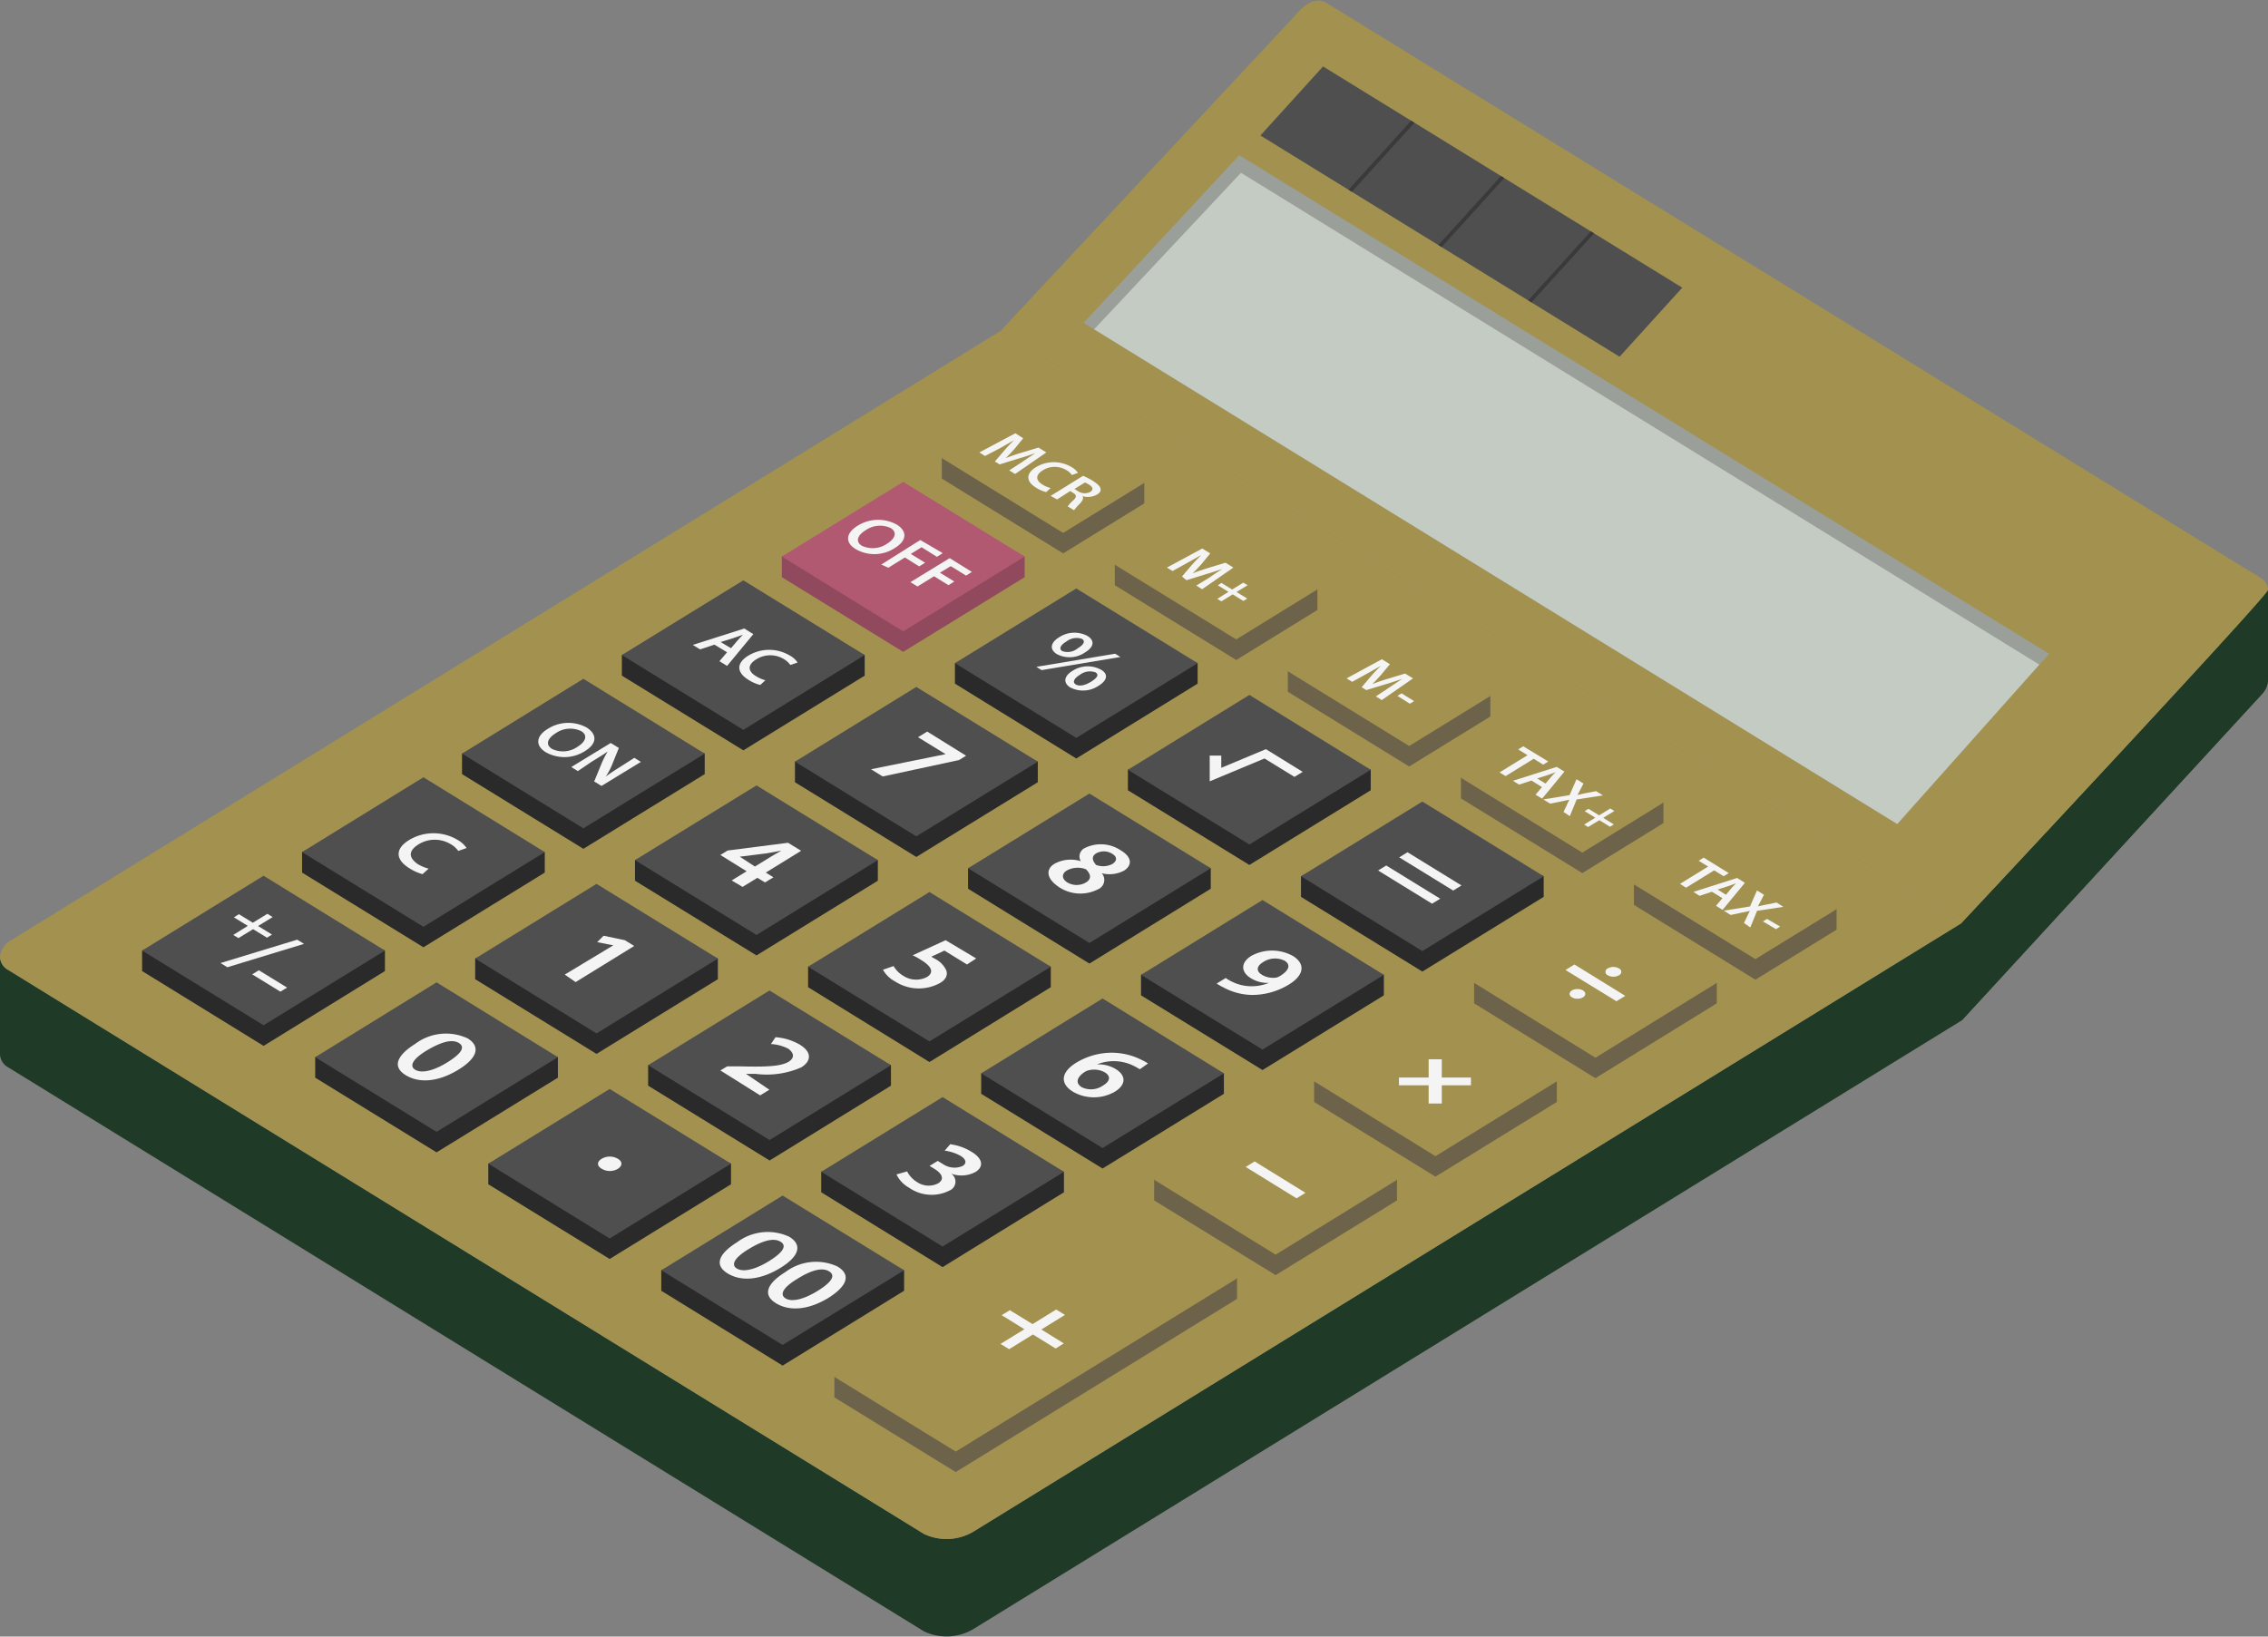 <svg xmlns="http://www.w3.org/2000/svg" viewBox="0 0 172.69 124.65"><rect x="0" y="0" width="172.69" height="124.65" fill="#808080" stroke="none"/><defs><style>.cls-1{fill:#1f3a26;}.cls-2{fill:#a3924f;}.cls-3{fill:#9a9f99;}.cls-4{fill:#c4cbc3;}.cls-5{fill:#2a2a2a;}.cls-6{fill:#4f4f4f;}.cls-7{fill:#6d634a;}.cls-8{fill:#90495d;}.cls-9{fill:#b05970;}.cls-10{fill:#f4f4f4;}.cls-11{fill:#3a3a3a;}</style></defs><g id="Layer_2" data-name="Layer 2"><g id="form_at_top" data-name="form at top"><path class="cls-1" d="M172.69,44.94v6.77a1.65,1.65,0,0,1-.42,1.11l-22.9,24.9L74.11,124.08a4,4,0,0,1-3.76.17L.65,81.31a1.19,1.19,0,0,1-.65-1V72.89a1.19,1.19,0,0,0,.65,1l4.28,2.64,65.42,40.3a4,4,0,0,0,3.76-.17L149.37,70.3S172.69,45.39,172.69,44.94Z"/><path class="cls-2" d="M149.37,70.3,74.11,116.66a4,4,0,0,1-3.76.17L4.93,76.53.65,73.89a1.19,1.19,0,0,1-.65-1,1.66,1.66,0,0,1,.92-1.32L76.18,25.21Z"/><path class="cls-2" d="M149.37,70.3,76.18,25.21l22.41-24h0c.63-.74,1.51-1.55,2.47-.95l71,43.72a1.19,1.19,0,0,1,.65,1C172.69,45.39,149.37,70.3,149.37,70.3Z"/><polygon class="cls-3" points="156.04 49.81 155.28 50.62 144.46 62.76 83.54 25.23 82.51 24.59 94.36 11.82 156.04 49.81"/><polygon class="cls-4" points="155.28 50.62 144.46 62.76 83.31 25.08 94.49 13.16 155.28 50.62"/><polygon class="cls-5" points="20.07 79.66 10.82 73.96 10.82 72.4 20.07 68.27 29.31 72.4 29.31 73.96 20.07 79.66"/><polygon class="cls-5" points="33.24 87.77 24 82.08 24 80.52 33.24 76.39 42.48 80.52 42.48 82.08 33.24 87.77"/><polygon class="cls-5" points="46.42 95.89 37.18 90.2 37.18 88.63 46.42 84.5 55.66 88.63 55.66 90.2 46.42 95.89"/><polygon class="cls-5" points="59.59 104.01 50.35 98.31 50.35 96.75 59.59 92.62 68.84 96.75 68.84 98.31 59.59 104.01"/><polygon class="cls-5" points="32.24 72.15 23 66.46 23 64.9 32.24 60.77 41.48 64.9 41.48 66.46 32.24 72.15"/><polygon class="cls-5" points="45.42 80.27 36.18 74.58 36.18 73.01 45.42 68.88 54.66 73.01 54.66 74.58 45.42 80.27"/><polygon class="cls-5" points="58.6 88.39 49.35 82.69 49.35 81.13 58.59 77 67.84 81.13 67.84 82.69 58.6 88.39"/><polygon class="cls-5" points="71.77 96.51 62.53 90.81 62.53 89.25 71.77 85.12 81.01 89.25 81.01 90.81 71.77 96.51"/><polygon class="cls-5" points="44.42 64.65 35.18 58.96 35.18 57.4 44.42 53.27 53.66 57.4 53.66 58.96 44.42 64.65"/><polygon class="cls-5" points="57.6 72.77 48.35 67.08 48.35 65.51 57.6 61.38 66.84 65.51 66.84 67.08 57.6 72.77"/><polygon class="cls-5" points="70.77 80.89 61.53 75.19 61.53 73.63 70.77 69.5 80.01 73.63 80.01 75.19 70.77 80.89"/><polygon class="cls-5" points="83.95 89 74.71 83.31 74.71 81.75 83.95 77.62 93.19 81.75 93.19 83.31 83.95 89"/><polygon class="cls-5" points="56.6 57.15 47.35 51.46 47.35 49.89 56.6 45.76 65.84 49.89 65.84 51.46 56.6 57.15"/><polygon class="cls-5" points="69.77 65.27 60.53 59.58 60.53 58.01 69.77 53.88 79.02 58.01 79.02 59.58 69.77 65.27"/><polygon class="cls-5" points="82.95 73.39 73.71 67.69 73.71 66.13 82.95 62 92.19 66.13 92.19 67.69 82.95 73.39"/><polygon class="cls-5" points="96.13 81.5 86.88 75.81 86.88 74.25 96.13 70.12 105.37 74.25 105.37 75.81 96.13 81.5"/><polygon class="cls-5" points="81.95 57.77 72.71 52.07 72.71 50.51 81.95 46.38 91.19 50.51 91.19 52.07 81.95 57.77"/><polygon class="cls-5" points="95.13 65.88 85.88 60.19 85.88 58.63 95.13 54.5 104.37 58.63 104.37 60.19 95.13 65.88"/><polygon class="cls-5" points="108.3 74 99.06 68.31 99.06 66.74 108.3 62.61 117.54 66.74 117.54 68.31 108.3 74"/><polygon class="cls-6" points="20.07 78.09 10.82 72.4 20.07 66.7 29.31 72.4 20.07 78.09"/><polygon class="cls-6" points="33.24 86.21 24 80.52 33.24 74.82 42.48 80.52 33.24 86.21"/><polygon class="cls-6" points="46.42 94.33 37.18 88.63 46.42 82.94 55.66 88.63 46.42 94.33"/><polygon class="cls-6" points="59.59 102.44 50.35 96.75 59.59 91.06 68.84 96.75 59.59 102.44"/><polygon class="cls-6" points="32.24 70.59 23 64.9 32.24 59.2 41.48 64.9 32.24 70.59"/><polygon class="cls-6" points="45.42 78.71 36.18 73.01 45.42 67.32 54.66 73.01 45.42 78.71"/><polygon class="cls-6" points="58.6 86.83 49.35 81.13 58.59 75.44 67.84 81.13 58.6 86.83"/><polygon class="cls-6" points="71.77 94.94 62.53 89.25 71.77 83.56 81.01 89.25 71.77 94.94"/><polygon class="cls-7" points="72.77 112.12 63.53 106.43 63.53 104.87 84.95 93.24 94.19 97.37 94.19 98.93 72.77 112.12"/><polygon class="cls-7" points="97.13 97.12 87.88 91.43 87.88 89.86 97.13 85.73 106.37 89.86 106.37 91.43 97.13 97.12"/><polygon class="cls-7" points="109.3 89.62 100.06 83.93 100.06 82.36 109.3 78.23 118.54 82.36 118.54 83.93 109.3 89.62"/><polygon class="cls-7" points="121.48 82.12 112.24 76.42 112.24 74.86 121.48 70.73 130.72 74.86 130.72 76.42 121.48 82.12"/><polygon class="cls-2" points="72.77 110.56 63.53 104.87 84.95 91.67 94.19 97.37 72.77 110.56"/><polygon class="cls-6" points="44.42 63.09 35.18 57.4 44.42 51.7 53.66 57.4 44.42 63.09"/><polygon class="cls-6" points="57.6 71.21 48.35 65.51 57.6 59.82 66.84 65.51 57.6 71.21"/><polygon class="cls-6" points="70.77 79.32 61.53 73.63 70.77 67.94 80.01 73.63 70.77 79.32"/><polygon class="cls-6" points="83.95 87.44 74.71 81.75 83.95 76.05 93.19 81.75 83.95 87.44"/><polygon class="cls-2" points="97.13 95.56 87.88 89.86 97.13 84.17 106.37 89.86 97.13 95.56"/><polygon class="cls-6" points="56.6 55.59 47.35 49.89 56.6 44.2 65.84 49.89 56.6 55.59"/><polygon class="cls-6" points="69.77 63.7 60.53 58.01 69.77 52.32 79.02 58.01 69.77 63.7"/><polygon class="cls-6" points="82.95 71.82 73.71 66.13 82.95 60.44 92.19 66.13 82.95 71.82"/><polygon class="cls-6" points="96.13 79.94 86.88 74.25 96.13 68.55 105.37 74.25 96.13 79.94"/><polygon class="cls-2" points="109.3 88.06 100.06 82.36 109.3 76.67 118.54 82.36 109.3 88.06"/><polygon class="cls-8" points="68.77 49.65 59.53 43.96 59.53 42.39 68.77 38.26 78.02 42.39 78.02 43.96 68.77 49.65"/><polygon class="cls-9" points="68.77 48.09 59.53 42.39 68.77 36.7 78.02 42.39 68.77 48.09"/><polygon class="cls-7" points="80.95 42.15 71.71 36.45 71.71 34.89 77.89 32.65 87.13 36.78 87.13 38.34 80.95 42.15"/><polygon class="cls-7" points="94.13 50.27 84.88 44.57 84.88 43.01 91.07 40.76 100.31 44.89 100.31 46.46 94.13 50.27"/><polygon class="cls-7" points="107.3 58.38 98.06 52.69 98.06 51.13 104.24 48.88 113.48 53.01 113.48 54.57 107.3 58.38"/><polygon class="cls-7" points="120.48 66.5 111.24 60.81 111.24 59.24 117.42 57 126.66 61.13 126.66 62.69 120.48 66.5"/><polygon class="cls-7" points="133.66 74.62 124.41 68.92 124.41 67.36 130.59 65.11 139.84 69.25 139.84 70.81 133.66 74.62"/><polygon class="cls-2" points="80.95 40.59 71.71 34.89 77.89 31.08 87.13 36.78 80.95 40.59"/><polygon class="cls-2" points="94.13 48.7 84.88 43.01 91.07 39.2 100.31 44.89 94.13 48.7"/><polygon class="cls-2" points="107.3 56.82 98.06 51.13 104.24 47.32 113.48 53.01 107.3 56.82"/><polygon class="cls-2" points="120.48 64.94 111.24 59.24 117.42 55.43 126.66 61.13 120.48 64.94"/><polygon class="cls-2" points="133.66 73.05 124.41 67.36 130.59 63.55 139.84 69.25 133.66 73.05"/><polygon class="cls-6" points="81.95 56.2 72.71 50.51 81.95 44.82 91.19 50.51 81.95 56.2"/><polygon class="cls-6" points="95.13 64.32 85.88 58.63 95.13 52.93 104.37 58.63 95.13 64.32"/><polygon class="cls-6" points="108.3 72.44 99.06 66.74 108.3 61.05 117.54 66.74 108.3 72.44"/><polygon class="cls-2" points="121.48 80.56 112.24 74.86 121.48 69.17 130.72 74.86 121.48 80.56"/><path class="cls-10" d="M68.15,41.73a2.84,2.84,0,0,1-3,.09c-.84-.51-.73-1.23.14-1.77a2.94,2.94,0,0,1,3-.09C69.14,40.5,69,41.21,68.15,41.73ZM65.89,40.4c-.6.37-.78.85-.26,1.17a1.94,1.94,0,0,0,1.93-.17c.55-.35.81-.84.26-1.18A1.92,1.92,0,0,0,65.89,40.4Z"/><path class="cls-10" d="M70.07,41.13l1.71,1-.44.28-1.17-.73-.82.51,1.09.67-.45.28-1.09-.68-1.26.78L67.1,43Z"/><path class="cls-10" d="M72.31,42.51,74,43.56l-.44.28-1.17-.72-.82.5,1.09.67-.44.28-1.1-.68-1.26.78-.54-.33Z"/><path class="cls-10" d="M59.42,96.57c-1.43.88-2.9,1.09-4,.43s-.65-1.54.71-2.39a3.88,3.88,0,0,1,3.95-.42C61.2,94.86,60.74,95.76,59.42,96.57ZM57,95.14c-1.09.66-1.36,1.2-.89,1.48s1.36.1,2.43-.56,1.4-1.17.9-1.48S58.13,94.45,57,95.14Z"/><path class="cls-10" d="M63.1,98.84c-1.43.88-2.9,1.09-4,.43s-.65-1.55.71-2.39a3.88,3.88,0,0,1,3.95-.42C64.88,97.12,64.42,98,63.1,98.84Zm-2.4-1.43c-1.09.66-1.35,1.19-.89,1.48s1.36.1,2.43-.56,1.41-1.17.9-1.49S61.81,96.71,60.7,97.41Z"/><path class="cls-10" d="M82.62,49.69a2.08,2.08,0,0,1-2.15.13c-.52-.32-.55-.83.17-1.28a2.12,2.12,0,0,1,2.15-.11C83.38,48.79,83.3,49.28,82.62,49.69Zm-1.42-.83c-.44.26-.6.55-.32.73a1.21,1.21,0,0,0,1.18-.21c.41-.25.63-.53.32-.72A1.25,1.25,0,0,0,81.2,48.86Zm-2.29,1.93,6-1,.4.25-6,1Zm4.74,1.44a2.12,2.12,0,0,1-2.16.13c-.51-.32-.54-.83.18-1.27A2.12,2.12,0,0,1,83.82,51C84.41,51.33,84.32,51.82,83.65,52.23Zm-1.43-.83c-.43.26-.59.56-.31.73s.72.07,1.17-.21.63-.53.33-.71A1.26,1.26,0,0,0,82.22,51.4Z"/><path class="cls-10" d="M54.4,49.1l-1.09.36-.56-.34,3.92-1.25.69.43-2,2.42-.58-.36.58-.68Zm1.26.27.5-.59c.12-.15.28-.3.41-.44h0c-.22.08-.47.18-.7.25l-1,.31Z"/><path class="cls-10" d="M57.89,52.17a2.93,2.93,0,0,1-.9-.39c-.94-.58-.92-1.29,0-1.85a3.07,3.07,0,0,1,3.15,0,1.65,1.65,0,0,1,.59.53l-.55.19a1.62,1.62,0,0,0-.46-.43,2,2,0,0,0-2.14,0c-.65.4-.68.89,0,1.29a2.46,2.46,0,0,0,.7.3Z"/><path class="cls-10" d="M44.55,57.2a2.9,2.9,0,0,1-3,.09c-.83-.52-.72-1.24.15-1.77a2.91,2.91,0,0,1,3-.09C45.54,56,45.39,56.68,44.55,57.2Zm-2.26-1.34c-.6.38-.78.86-.26,1.18A1.94,1.94,0,0,0,44,56.86c.55-.34.8-.84.26-1.17A1.94,1.94,0,0,0,42.29,55.86Z"/><path class="cls-10" d="M43.5,58.42l3-1.83.62.38-.51,1.26a4.75,4.75,0,0,1-.49.92h0c.36-.27.73-.51,1.18-.79l1-.64.5.31-3,1.83-.56-.34.53-1.28a6.72,6.72,0,0,1,.5-1h0c-.36.25-.75.49-1.24.79L44,58.73Z"/><path class="cls-10" d="M32.17,66.58a3.57,3.57,0,0,1-1-.45c-1.1-.68-1.08-1.51,0-2.16a3.58,3.58,0,0,1,3.67,0,2.06,2.06,0,0,1,.69.62l-.64.22a1.72,1.72,0,0,0-.55-.5,2.34,2.34,0,0,0-2.47,0c-.76.47-.8,1-.05,1.51a3.11,3.11,0,0,0,.82.34Z"/><path class="cls-10" d="M20.76,69.85l-1.11.68,1.06.65-.38.24-1.06-.65-1.11.68-.4-.24,1.11-.69-1.06-.65.38-.24,1.06.65,1.11-.68Z"/><path class="cls-10" d="M16.79,73.35l5.84-1.78.52.32-5.84,1.78Z"/><path class="cls-10" d="M21.86,75.22l-.51.31L19.2,74.21l.51-.31Z"/><path class="cls-10" d="M34.91,81.47c-1.44.88-2.9,1.09-4,.43s-.65-1.54.7-2.39a3.9,3.9,0,0,1,4-.42C36.69,79.76,36.23,80.66,34.91,81.47ZM32.51,80c-1.1.66-1.36,1.2-.89,1.48s1.36.1,2.43-.56,1.4-1.17.89-1.48S33.62,79.34,32.51,80Z"/><path class="cls-10" d="M46.7,72h0l-1.23-.24.49-.49,1.62.34.71.44-4.46,2.75L43,74.23Z"/><path class="cls-10" d="M55.71,67.06l1.14-.7-2-1.24.55-.34,4.6-.59,1,.61-2.69,1.66.58.36-.64.39-.58-.35-1.13.69ZM57.48,66l1.22-.75c.25-.15.52-.31.8-.46l0,0L58.33,65l-2,.25h0Z"/><path class="cls-10" d="M73.56,57.56l-.54.33-5.81,1.25-.89-.55L72,57.44h0l-2.1-1.29.7-.43Z"/><path class="cls-10" d="M45.81,88.26a1.22,1.22,0,0,1,1.24,0c.36.22.35.53,0,.76a1.2,1.2,0,0,1-1.23,0C45.43,88.8,45.45,88.48,45.81,88.26Z"/><path class="cls-10" d="M54.85,81.53l.52-.31,1,0c2,.05,3.06,0,3.66-.34.39-.24.53-.59,0-1a3.27,3.27,0,0,0-1.33-.36l.35-.52a4.26,4.26,0,0,1,1.84.56c1,.61.84,1.3.11,1.74a6.54,6.54,0,0,1-3.47.49l-.73,0h0L58.58,83l-.7.43Z"/><path class="cls-10" d="M73.63,73.46,71.91,72.4l-1,.47.34.19a1.84,1.84,0,0,1,.8.85c.12.33,0,.72-.55,1a3.34,3.34,0,0,1-3.35-.16,2.27,2.27,0,0,1-.92-.89l.81-.28a2.08,2.08,0,0,0,.75.75,1.79,1.79,0,0,0,1.78.09c.51-.31.47-.75-.43-1.3a4.84,4.84,0,0,0-.65-.36L72,71.61,74.33,73Z"/><path class="cls-10" d="M80.29,65.79a2.57,2.57,0,0,1,2-.2h0a.71.71,0,0,1,.31-1,2.73,2.73,0,0,1,2.71.16c1,.59.82,1.22.28,1.56a2.37,2.37,0,0,1-1.7.2h0a.77.77,0,0,1-.28,1.22,2.94,2.94,0,0,1-3-.18C79.61,66.87,79.66,66.17,80.29,65.79Zm2.4,1.42c.45-.28.36-.64,0-1a1.73,1.73,0,0,0-1.44.08c-.39.22-.45.61,0,.91A1.4,1.4,0,0,0,82.69,67.21ZM83.46,65c-.37.23-.29.55,0,.88a1.54,1.54,0,0,0,1.23-.07c.31-.19.45-.5,0-.78A1.2,1.2,0,0,0,83.46,65Z"/><path class="cls-10" d="M106.54,65.3l.63-.39,4.11,2.53-.63.39Zm-1.61,1,.62-.38,4.11,2.53-.62.38Z"/><path class="cls-10" d="M69.07,89.22a2,2,0,0,0,.74.8,1.57,1.57,0,0,0,1.62.11c.53-.33.26-.77-.26-1.09l-.39-.24.62-.38.38.23a1.57,1.57,0,0,0,1.51.16c.3-.18.33-.48-.16-.78a3.42,3.42,0,0,0-1.2-.39l.42-.49a4.13,4.13,0,0,1,1.63.58c.92.56.89,1.17.3,1.53a2.27,2.27,0,0,1-1.86.13h0a.73.73,0,0,1-.13,1.29,3,3,0,0,1-3.09-.23,2.27,2.27,0,0,1-.94-1Z"/><path class="cls-10" d="M86.79,81.44c-.12-.07-.26-.16-.45-.25a3.4,3.4,0,0,0-2.81-.12h0a2.5,2.5,0,0,1,1.43.36c.77.47.82,1.18-.09,1.73a3.2,3.2,0,0,1-3.16,0c-1.09-.67-.86-1.55.24-2.22a5.23,5.23,0,0,1,2.78-.76,5.09,5.09,0,0,1,2.24.57,3.37,3.37,0,0,1,.44.25ZM84,82.67c.52-.31.61-.71.11-1a1.69,1.69,0,0,0-1.18-.16,1,1,0,0,0-.33.13c-.57.37-.77.84-.23,1.17A1.61,1.61,0,0,0,84,82.67Z"/><path class="cls-10" d="M93.33,74.49a2.91,2.91,0,0,0,.48.28,3.35,3.35,0,0,0,1.25.34,3.51,3.51,0,0,0,1.56-.25v0a2.4,2.4,0,0,1-1.37-.35c-.78-.48-.79-1.18,0-1.69a3.28,3.28,0,0,1,3.21,0c1,.64.78,1.49-.31,2.16a5.36,5.36,0,0,1-2.85.8,4.74,4.74,0,0,1-2.14-.57,4.3,4.3,0,0,1-.52-.3Zm2.83-1.2c-.46.28-.55.66-.08.95a1.65,1.65,0,0,0,1.09.22,1,1,0,0,0,.29-.12c.61-.37.9-.83.35-1.17A1.65,1.65,0,0,0,96.16,73.29Z"/><path class="cls-10" d="M81.09,100.15l-1.8,1.11L81,102.32l-.62.39-1.73-1.07-1.81,1.12-.66-.4L78,101.24l-1.73-1.07.62-.38,1.73,1.06,1.8-1.11Z"/><path class="cls-10" d="M99.4,90.85l-.68.42-3.87-2.39.68-.42Z"/><path class="cls-10" d="M109.78,84.05h-1V80.68h1Z"/><path class="cls-10" d="M112,82.07v.59h-5.48v-.59Z"/><path class="cls-10" d="M123.75,75.85l-.67.41-3.88-2.38.68-.42Z"/><path class="cls-10" d="M123.27,74.28a.86.86,0,0,1-.85,0,.28.28,0,0,1,0-.52.86.86,0,0,1,.85,0A.28.28,0,0,1,123.27,74.28Z"/><ellipse class="cls-10" cx="120.11" cy="75.7" rx="0.6" ry="0.37"/><path class="cls-10" d="M77.84,35.18c.31-.21.68-.46,1-.67h0c-.39.14-.84.29-1.27.41l-1.46.45-.36-.22.75-.87a10.4,10.4,0,0,1,.72-.76h0l-1.12.64L75,34.73l-.43-.27L77.31,33l.6.38-.68.83c-.21.23-.43.47-.65.68h0c.34-.13.73-.27,1.13-.39l1.36-.41.6.37-2.38,1.64-.45-.27Z"/><path class="cls-10" d="M79.66,37.48a2.46,2.46,0,0,1-.76-.33c-.81-.49-.79-1.1,0-1.58a2.63,2.63,0,0,1,2.68,0,1.41,1.41,0,0,1,.5.45l-.47.16a1.15,1.15,0,0,0-.39-.36,1.71,1.71,0,0,0-1.82,0c-.55.34-.58.76,0,1.1a2,2,0,0,0,.6.25Z"/><path class="cls-10" d="M82.47,36.24a6.12,6.12,0,0,1,.75.39c.36.23.55.42.58.61s-.08.31-.29.44a1.44,1.44,0,0,1-1.09.11h0c.11.15,0,.33-.14.51a5,5,0,0,0-.5.56l-.48-.29a2.62,2.62,0,0,1,.43-.47c.26-.25.24-.39,0-.55l-.24-.15-1,.64L80,37.77Zm-.66,1,.27.17a.92.92,0,0,0,.93.06c.27-.17.21-.37-.09-.56a1.83,1.83,0,0,0-.31-.16Z"/><path class="cls-10" d="M92.07,44c.31-.21.68-.47,1-.67h0c-.39.14-.84.28-1.27.41l-1.46.45L90,43.91l.74-.87c.23-.26.48-.53.73-.77h0l-1.12.63-1.07.59-.43-.26,2.69-1.45.61.37-.68.83c-.21.24-.43.47-.65.68h0c.34-.13.74-.27,1.13-.39l1.36-.41.6.37-2.38,1.65-.44-.28Z"/><path class="cls-10" d="M95,44.57l-.85.52.82.5-.3.18-.81-.5L93,45.8l-.31-.19.85-.53-.81-.5L93,44.4l.82.5.84-.52Z"/><path class="cls-10" d="M105.76,52.38c.31-.21.69-.46,1-.67h0c-.39.13-.83.28-1.27.41l-1.46.44-.35-.22.74-.87a10.44,10.44,0,0,1,.73-.76h0l-1.12.63-1.07.59-.43-.26,2.69-1.46.61.38-.69.83c-.21.23-.43.47-.64.68h0c.34-.13.74-.27,1.13-.39l1.36-.41.6.37-2.38,1.65-.45-.28Z"/><path class="cls-10" d="M107.67,53.4l-.32.2L106.4,53l.32-.19Z"/><path class="cls-10" d="M116.31,57.52l-.71-.44.38-.24L117.89,58l-.39.24-.72-.45-2.14,1.32-.46-.28Z"/><path class="cls-10" d="M116.61,59.45l-.94.31-.47-.29,3.33-1.06.59.36-1.7,2.06-.5-.3.49-.58Zm1.07.23.42-.5c.11-.13.24-.26.35-.37h0c-.18.07-.4.16-.59.22l-.82.26Z"/><path class="cls-10" d="M119.05,61.84l.23-.48a3.8,3.8,0,0,1,.22-.45h0l-.71.15-.75.15-.53-.32,2-.33.53-1.21.53.33-.25.48c-.08.15-.14.27-.21.39h0l.63-.14.79-.15.52.32-2,.31-.52,1.27Z"/><path class="cls-10" d="M122.92,61.77l-.85.52.81.5-.29.18-.81-.5-.86.52-.3-.19.85-.52-.81-.5.29-.18.81.5.85-.52Z"/><path class="cls-10" d="M130.06,66l-.72-.44.38-.24,1.91,1.18-.39.24-.72-.45-2.14,1.32-.46-.29Z"/><path class="cls-10" d="M130.35,67.92l-.94.31-.47-.3,3.33-1.06.59.37-1.7,2.06-.5-.31.49-.58Zm1.07.23.42-.51.35-.37h0l-.59.22-.82.26Z"/><path class="cls-10" d="M132.79,70.3l.23-.48c.08-.18.15-.31.22-.44h0l-.71.15-.75.16-.53-.33,2-.32.53-1.22.53.33-.25.49-.21.39h0l.63-.13.79-.16.52.33-2,.3-.52,1.27Z"/><path class="cls-10" d="M135.54,70.57l-.31.2-1-.59.32-.19Z"/><polygon class="cls-6" points="123.32 27.17 95.97 10.32 100.74 5.06 128.09 21.91 123.32 27.17"/><polygon class="cls-11" points="102.93 14.61 102.68 14.45 107.45 9.19 107.7 9.35 102.93 14.61"/><polygon class="cls-11" points="109.77 18.82 109.52 18.66 114.29 13.41 114.54 13.56 109.77 18.82"/><polygon class="cls-11" points="116.61 23.03 116.36 22.88 121.13 17.62 121.38 17.77 116.61 23.03"/><polygon class="cls-10" points="92.11 59.51 92.11 57.55 92.99 57.55 92.99 58.48 96.39 57.06 99.19 58.79 98.56 59.17 96.28 57.77 92.11 59.51"/><path class="cls-1" d="M172.69,44.94v6.77a1.65,1.65,0,0,1-.42,1.11l-22.9,24.9V70.3S172.69,45.39,172.69,44.94Z"/></g></g></svg>